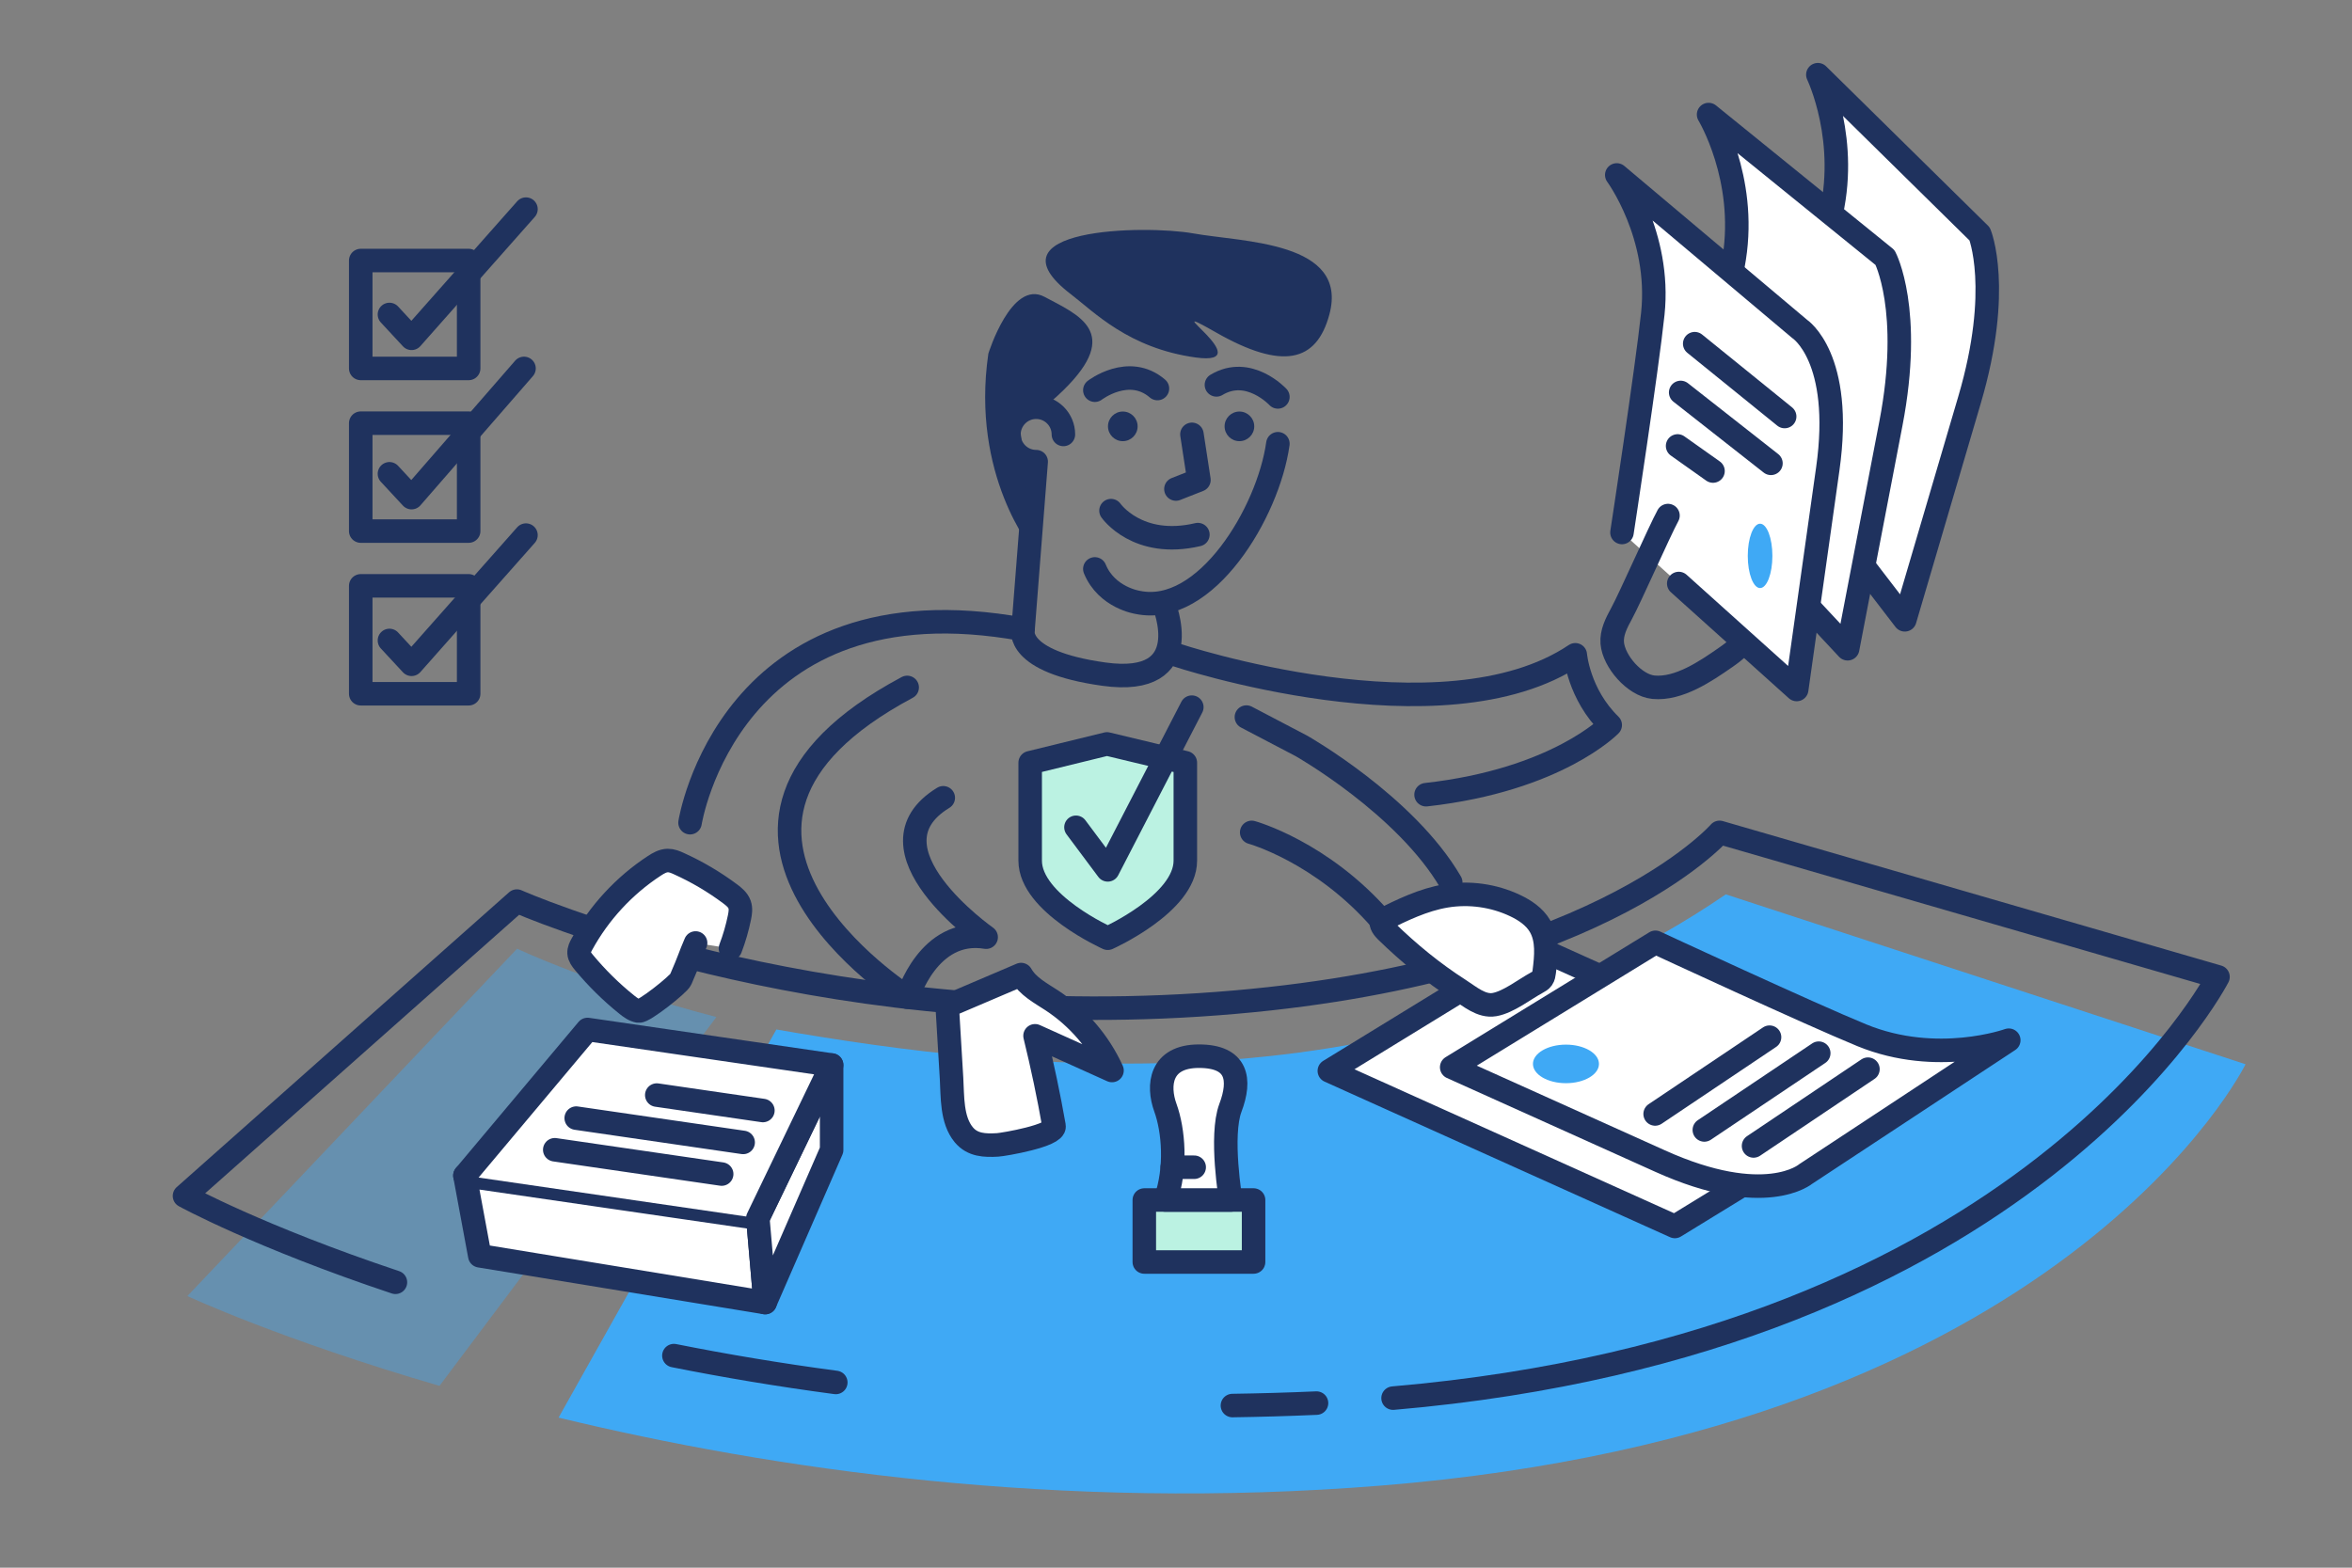 <?xml version="1.0" encoding="UTF-8"?><svg id="Layer_1" xmlns="http://www.w3.org/2000/svg" viewBox="0 0 1200 800"><rect x="0" y="0" width="1200" height="800" fill="#808080" stroke="none"/><defs><style>.cls-1,.cls-2{fill:none;}.cls-3{fill:#1f325e;}.cls-4,.cls-5{fill:#3fa9f5;}.cls-6{fill:#bbf2e2;}.cls-6,.cls-7,.cls-2{stroke:#1f325e;stroke-linecap:round;stroke-linejoin:round;stroke-width:12px;}.cls-7{fill:#fff;}.cls-5{opacity:.4;}</style></defs><g><g><path class="cls-5" d="M365.51,519l-141.28,188.22c-80.95-23.58-128.65-45.83-128.65-45.83l168.25-177.27s38.84,18.52,101.68,34.88Z"/><path class="cls-4" d="M1145.69,543.08s-91.41,186.8-441.03,215.02c-164.41,13.28-311.33-8.48-419.67-34.69l111.12-198.06c122.88,21.33,319.23,43.78,484.41-68.95l265.17,86.68Z"/><g><path class="cls-7" d="M1010.04,119.4l-82.56-81.28s16.4,34,5.96,74.25c-7.28,28.06-32.74,111.24-32.74,111.24l71.14,92.68s24.77-84.21,33.04-112.28c16.7-56.68,5.16-84.61,5.16-84.61Z"/><path class="cls-2" d="M201.75,654.36c-69.72-23.27-107.61-44.07-107.61-44.07l169.57-150.46s147.71,65.89,347.99,52.97c200.29-12.92,265.63-88.03,265.63-88.03l254.3,73.73s-95.8,187.01-420.88,214.97"/><path class="cls-7" d="M961.74,131.41l-90.01-72.95s19.59,32.26,13.08,73.33c-4.54,28.63-21.87,113.88-21.87,113.88l79.73,85.39s16.55-86.21,22.08-114.94c11.16-58.02-3.01-84.71-3.01-84.71Z"/><g><path class="cls-7" d="M426.42,705.47c-29.26-3.89-56.82-8.55-82.59-13.69"/><path class="cls-7" d="M671.69,716.01c-14.53,.64-28.83,1.05-42.9,1.25"/><polygon class="cls-7" points="854.51 625.87 958.44 562.13 782.18 482.74 678.24 546.48 854.51 625.87"/><g><g><path class="cls-2" d="M566.84,260.58s13.5,19.46,44.32,12.24"/><polyline class="cls-2" points="608.13 221.65 611.7 244.93 599.96 249.55"/><path class="cls-2" d="M558.6,199.12s17.35-13.38,31.93-.85"/><path class="cls-2" d="M651.98,202.55s-14.89-16.07-31.35-6.14"/><path class="cls-2" d="M651.98,226.44c-4.91,35.15-36.87,88.14-71.46,80.97,0,0-15.86-2.31-21.93-17.09"/><path class="cls-2" d="M542.55,221.7c0-7.67-6.22-13.89-13.89-13.89s-13.89,6.22-13.89,13.89,6.22,13.89,13.89,13.89l-6.7,85.57s-4.57,16.46,41.19,22.85c48.56,6.78,30.53-35.95,30.53-35.95"/><path class="cls-3" d="M526.86,280.59s-31.65-37.9-22.6-100.13c0,0,11.77-38.03,28.66-28.98,16.89,9.05,39.95,17.97,9.64,47.64-20.01,19.59-22.82,11.94-22.82,11.94l7.12,69.53Z"/><path class="cls-3" d="M546.35,150.13c11.81,9.03,29.46,27.56,63.65,32.29,34.18,4.72-23.33-32.01,10.47-12.74,33.8,19.26,51.2,15.26,57.78-9.19,10.07-37.38-44.27-36.88-69.37-41.37-25.1-4.49-106.57-2.66-62.53,31.01Z"/></g><path class="cls-2" d="M352.06,419.82s19.82-125.94,169.9-98.66"/><path class="cls-2" d="M462.85,350.8c-135.16,72.17,.2,158.1,.2,158.1,0,0,10.64-35.56,40.09-30.65,0,0-64.41-45.18-21.88-71.13"/><path class="cls-2" d="M599.96,334.15s136.04,45.48,203.76,0c0,0,1.64,20.08,17.82,35.84,0,0-27.14,28.1-93.96,35.55"/><path class="cls-7" d="M354.9,481.21c-3.21,7.42-2.72,7.37-7.61,18.63-1.07,2.47-18.79,16.55-21.45,16.11-2.34-.39-4.33-1.88-6.17-3.37-7.94-6.39-15.23-13.58-21.74-21.43-1.18-1.42-2.38-2.99-2.48-4.83-.09-1.59,.67-3.09,1.43-4.48,8.78-16.05,21.56-29.9,36.86-39.93,2.12-1.39,4.42-2.75,6.96-2.78,1.98-.03,3.87,.76,5.67,1.58,9.22,4.16,17.98,9.33,26.09,15.38,2,1.49,4.05,3.16,4.88,5.52,.74,2.1,.37,4.41-.07,6.58-1.1,5.38-2.63,10.67-4.59,15.8"/></g><g><path class="cls-7" d="M707.44,475.31c-1.55-1.54-3.2-3.53-2.68-5.65,10.6-5.25,21.4-10.57,33.08-12.49,11.84-1.94,24.26-.2,35.11,4.92,5.06,2.39,9.95,5.66,12.78,10.5,4.03,6.9,3.14,15.49,2.13,23.42-.15,1.17-.32,2.4-1,3.36-.65,.92-1.67,1.48-2.66,2.02-6.39,3.46-14.55,10-21.74,11.26-6.6,1.16-12.66-4.21-17.92-7.58-13.41-8.6-25.67-18.65-37.08-29.75Z"/><g><path class="cls-2" d="M740.16,450.26c-22.98-39.47-76.17-69.62-76.17-69.62l-28.07-14.71"/><path class="cls-2" d="M638.62,424.78s35.74,9.83,66.14,44.88"/></g></g><g><path class="cls-7" d="M856.51,297.77l60.17,54.08s11.9-84.48,15.87-112.64c8.03-56.86-14.37-71.37-14.37-71.37l-93.3-78.56s22.62,30.66,18.39,70.85c-2.95,28.03-15.73,111.6-15.73,111.6"/><g><line class="cls-2" x1="864.65" y1="175.38" x2="910.54" y2="212.55"/><line class="cls-2" x1="857.49" y1="200.27" x2="903.54" y2="236.44"/><line class="cls-2" x1="855.92" y1="227.57" x2="873.98" y2="240.37"/></g><path class="cls-2" d="M887.3,329.84c-2.02,2.23-4.5,3.97-6.96,5.69-9.97,6.94-23.83,16.42-36.77,15.16-9.63-.94-20.22-13.23-21-22.54-.44-5.33,2.2-10.38,4.76-15.08,4.35-7.98,19.33-42,23.68-49.98"/></g><g><path class="cls-6" d="M604.76,389.22l-39.97-9.59-39.19,9.59v49.99c0,21.86,39.58,39.58,39.58,39.58h0s39.58-17.72,39.58-39.58v-49.99Z"/><polyline class="cls-2" points="548.96 422.17 565.18 443.9 608.07 360.86"/></g><g><g><rect class="cls-2" x="184.05" y="132.95" width="55.06" height="55.06"/><rect class="cls-2" x="184.05" y="215.95" width="55.06" height="55.06"/><rect class="cls-2" x="184.05" y="298.96" width="55.06" height="55.06"/></g><polyline class="cls-2" points="198.7 160.48 209.98 172.65 268.35 106.72"/><polyline class="cls-2" points="198.7 241.78 209.98 253.94 267.35 188.01"/><polyline class="cls-2" points="198.7 326.83 209.98 338.99 268.35 273.07"/></g><g><polygon class="cls-7" points="386.65 621.66 237.2 599.9 244.79 640.84 390.38 664.71 386.65 621.66"/><polygon class="cls-7" points="386.65 621.66 424.3 543.49 424.3 586.86 390.38 664.71 386.65 621.66"/><polyline class="cls-7" points="237.2 599.9 299.76 525.35 424.3 543.49 386.65 621.66"/><line class="cls-7" x1="283.04" y1="586.73" x2="368.2" y2="599.13"/><line class="cls-7" x1="293.99" y1="570.58" x2="379.16" y2="582.98"/><line class="cls-7" x1="335.09" y1="558.82" x2="389.23" y2="566.7"/></g><ellipse class="cls-4" cx="898" cy="283.67" rx="6.28" ry="16.42"/><g><path class="cls-7" d="M921.3,599.08l103.58-68.26s-36.54,13.2-74.9-2.49c-26.74-10.94-105.38-47.46-105.38-47.46l-103.94,63.75s79.77,35.92,106.36,47.9c53.68,24.2,74.27,6.56,74.27,6.56Z"/><g><line class="cls-2" x1="953.03" y1="545.6" x2="894.67" y2="584.78"/><line class="cls-2" x1="927.93" y1="537.44" x2="869.56" y2="576.62"/><line class="cls-2" x1="902.83" y1="529.28" x2="844.46" y2="568.46"/></g><ellipse class="cls-4" cx="798.96" cy="542.92" rx="16.84" ry="9.84"/></g></g><path class="cls-7" d="M483.26,513.42l37.71-16.09c3.4,6.04,9.95,9.42,15.74,13.22,13.29,8.72,24.04,21.26,30.64,35.73l-39.27-17.71c3.74,15.25,6.97,30.62,9.69,46.08,.86,4.87-25.57,9.41-28.81,9.6-6.5,.38-12.79,.17-17.23-5.17-6.32-7.61-5.7-19.54-6.25-28.76-.73-12.3-1.47-24.6-2.21-36.9Z"/><g><g><rect class="cls-6" x="583.83" y="612.38" width="55.75" height="31.62"/><path class="cls-7" d="M594.6,612.38c5.8-16.18,4.15-35.66,0-47.07-4.15-11.41-2.7-26.33,17.1-26.33s21.46,12.03,16.07,26.33,.15,47.07,.15,47.07h-33.32Z"/></g><line class="cls-7" x1="598.09" y1="595.64" x2="609.28" y2="595.64"/></g></g></g><line class="cls-1" x1="365.51" y1="519" x2="224.23" y2="707.22"/></g><g><circle class="cls-3" cx="572.86" cy="217.57" r="7.56"/><path class="cls-3" d="M639.92,217.57c0,4.17-3.4,7.56-7.57,7.56s-7.56-3.39-7.56-7.56,3.4-7.56,7.56-7.56,7.57,3.39,7.57,7.56Z"/></g></svg>